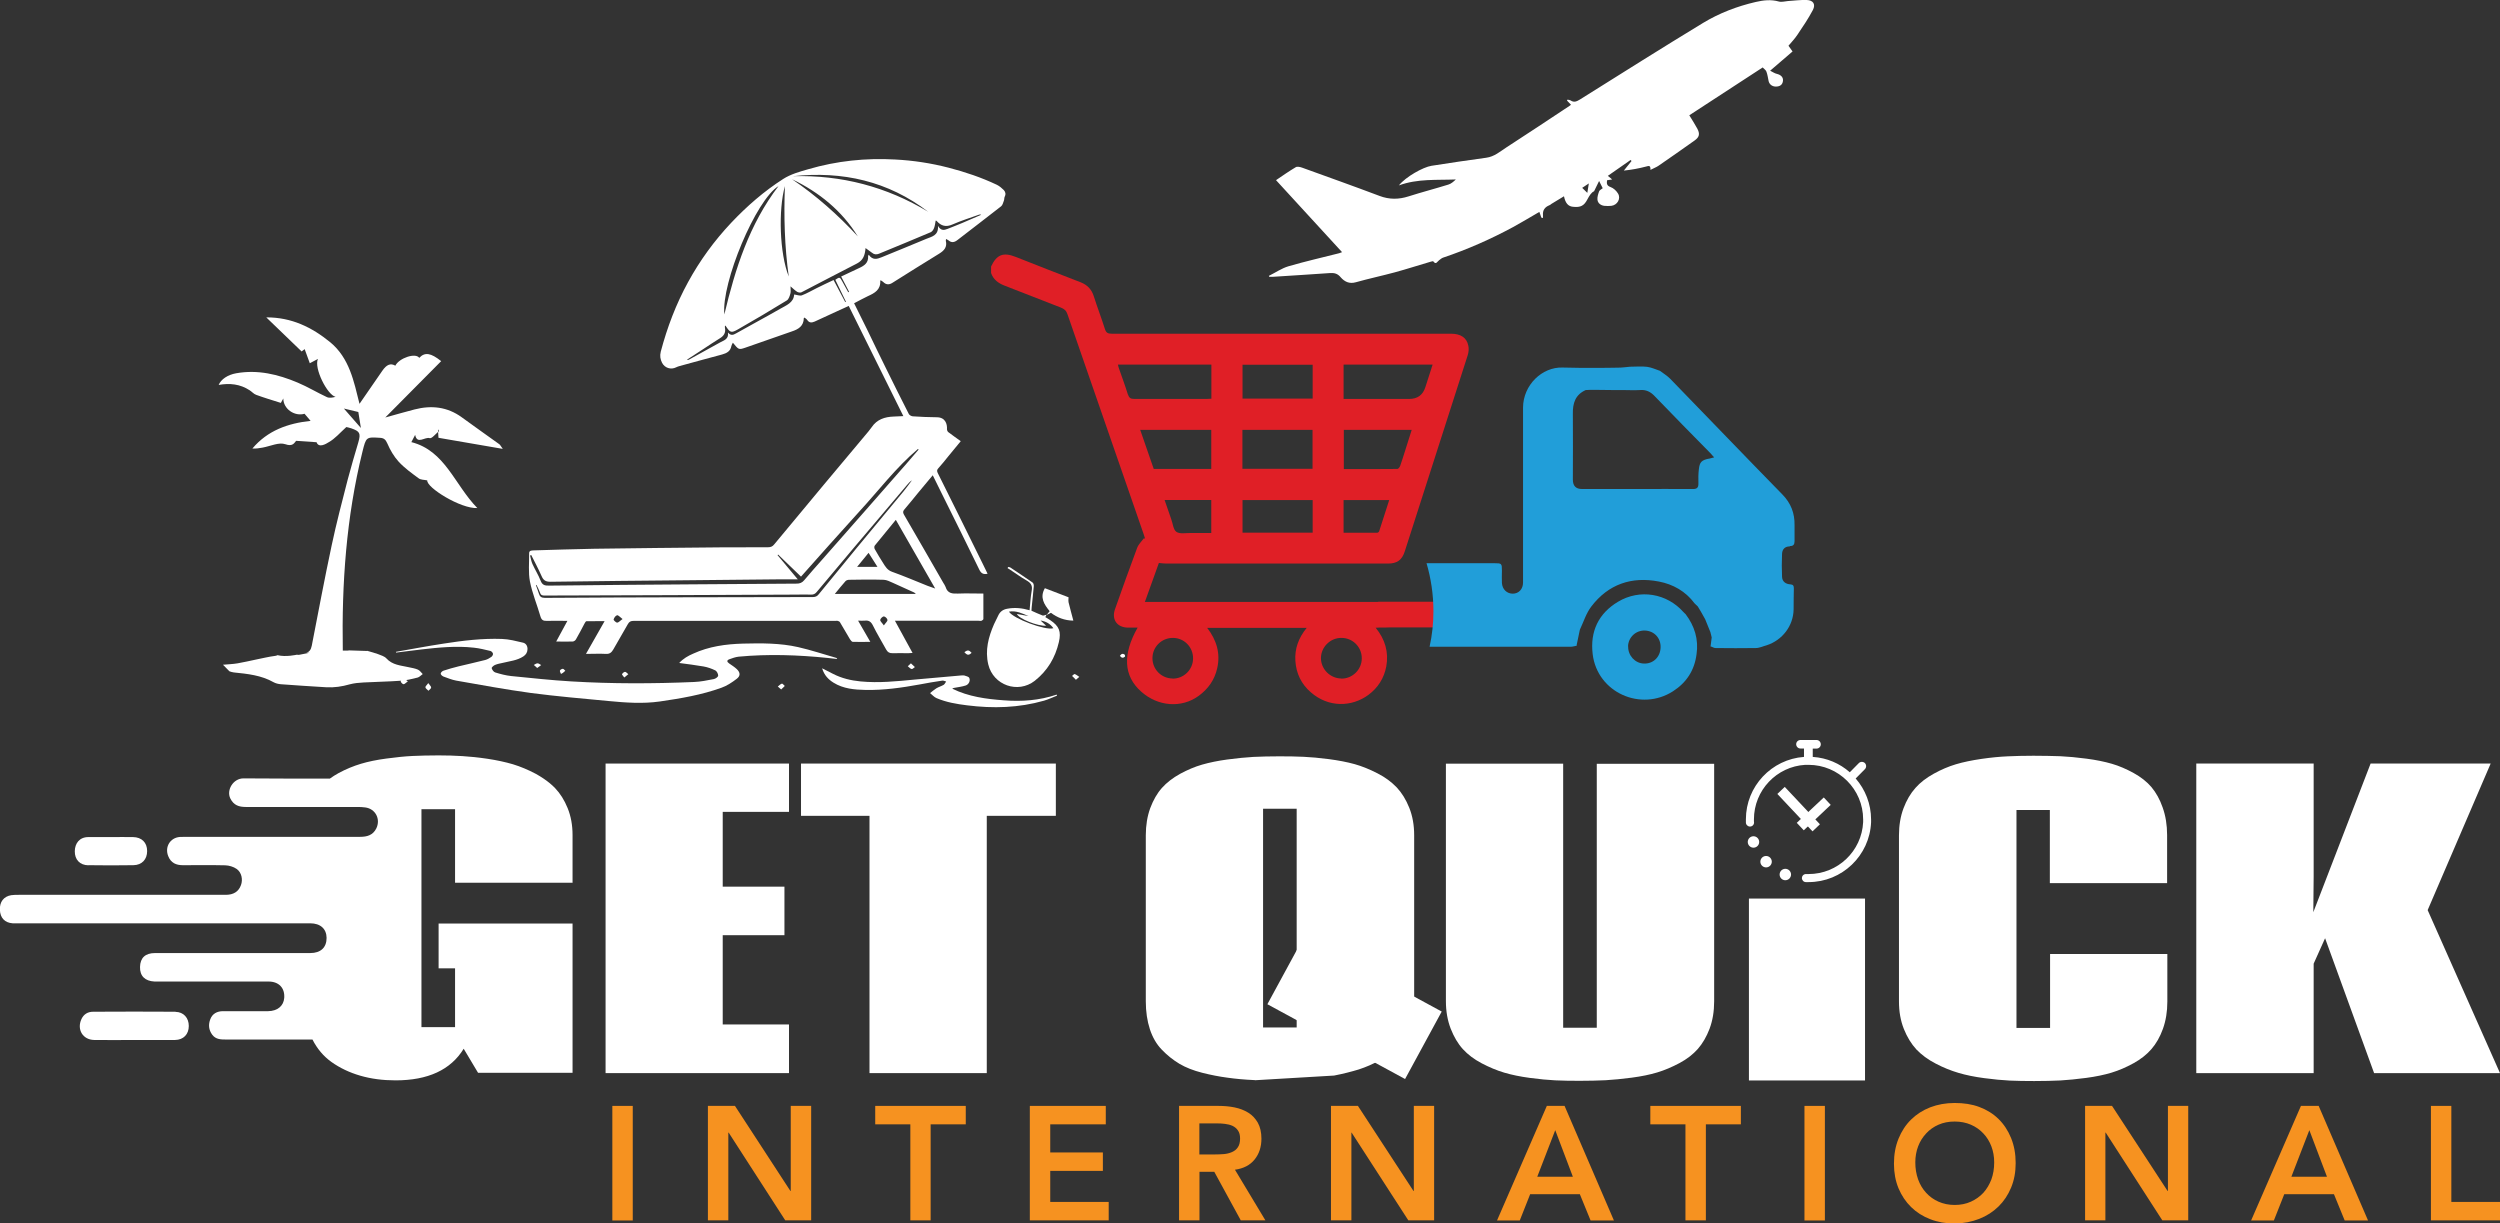 <?xml version="1.0" encoding="UTF-8"?>
<svg xmlns="http://www.w3.org/2000/svg" id="Layer_2" data-name="Layer 2" viewBox="0 0 214.26 104.84">
  <rect x="0" y="0" width="214.26" height="104.84" fill="#333333" stroke="none"/>
  <defs>
    <style>
      .cls-1 {
        fill: #219ed9;
      }

      .cls-2 {
        fill: #f69220;
      }

      .cls-3 {
        fill: #fff;
      }

      .cls-4 {
        fill: #e01f26;
      }
    </style>
  </defs>
  <g id="Layer_1-2" data-name="Layer 1">
    <path class="cls-3" d="M15.04,86.71c-2.35-.02-4.71-.01-7.06,0-.44,0-.8.2-1,.63-.41.89.11,1.77,1.09,1.79,1.15.02,2.29,0,3.44,0,1.16,0,2.32.01,3.49,0,.73-.01,1.18-.49,1.18-1.2,0-.69-.44-1.2-1.14-1.21"></path>
    <path class="cls-3" d="M7.58,74.15c1.28.02,2.57.02,3.85,0,.74-.01,1.18-.5,1.18-1.21,0-.73-.46-1.19-1.22-1.2-.62-.01-1.24,0-1.86,0s-1.3,0-1.95,0c-.78,0-1.16.55-1.17,1.21-.01.72.43,1.2,1.17,1.21"></path>
    <path class="cls-3" d="M49.07,75.69v-4.13c0-.84-.14-1.61-.42-2.3-.28-.69-.64-1.26-1.08-1.72-.28-.29-.61-.56-.98-.81-.21-.14-.43-.28-.67-.41-.66-.35-1.31-.62-1.96-.82-.65-.19-1.38-.35-2.18-.47-.8-.12-1.52-.19-2.16-.23-.64-.04-1.32-.06-2.03-.06-.83,0-1.58.02-2.24.05-.66.03-1.4.11-2.23.22-.83.11-1.56.26-2.19.45-.63.19-1.27.45-1.9.79-.27.15-.53.31-.76.48-2.46,0-4.93,0-7.4-.02-.89,0-1.48,1.01-1.13,1.72.29.59.75.73,1.32.73,1.8,0,3.6,0,5.4,0,1.4,0,2.79,0,4.19,0,.22,0,.43.01.65.04.88.11,1.34,1,.95,1.8-.29.58-.79.72-1.39.72-1.6,0-3.2,0-4.79,0-3.38,0-6.77,0-10.15,0-.17,0-.34,0-.51.01-.84.07-1.31.87-.99,1.65.23.58.68.77,1.25.77,1.21,0,2.42-.02,3.63.01.33.01.71.12.98.31.43.3.55.91.37,1.39-.2.55-.63.83-1.31.83-5.91,0-11.82,0-17.73,0-.22,0-.44,0-.65.03-.65.11-1,.58-.97,1.26.03.69.42,1.1,1.09,1.15.2.01.4,0,.6,0,8.13,0,16.25,0,24.38,0h.52c.88,0,1.4.47,1.41,1.25,0,.82-.5,1.3-1.4,1.3-.17,0-.35,0-.52,0-.91,0-1.82,0-2.73,0-3.35,0-6.7,0-10.05,0-.84,0-1.27.41-1.29,1.19-.02.77.42,1.21,1.24,1.25.15,0,.31,0,.46,0,3.1,0,6.21,0,9.31,0,.89,0,1.41.55,1.35,1.4-.05.69-.58,1.13-1.38,1.14-1.29,0-2.58,0-3.86,0-.51,0-.92.21-1.1.7-.17.45-.14.9.17,1.32.3.4.73.41,1.17.41h7.42c.4.79.94,1.43,1.62,1.92.73.52,1.55.91,2.48,1.18.93.27,1.93.4,3.02.4,2.78,0,4.73-.9,5.84-2.71l1.23,2.06h8.1v-12.79h-11.48v3.84h1.41v5.04h-2.88v-18.68h2.88v6.3h10.06Z"></path>
    <polygon class="cls-3" points="67.62 65.44 67.62 69.58 61.94 69.58 61.94 75.99 67.23 75.99 67.23 80.15 61.94 80.15 61.94 87.8 67.62 87.8 67.62 91.97 51.9 91.97 51.9 65.44 67.62 65.44"></polygon>
    <polygon class="cls-3" points="90.49 65.44 90.49 69.92 84.57 69.92 84.57 91.97 74.52 91.97 74.52 69.92 68.65 69.92 68.65 65.44 90.49 65.44"></polygon>
    <path class="cls-3" d="M107.54,92.57c-.88-.04-1.66-.11-2.35-.21-.69-.09-1.41-.23-2.16-.42-.75-.19-1.41-.45-1.95-.77-.55-.33-1.05-.73-1.5-1.2-.46-.47-.8-1.06-1.03-1.76-.23-.71-.35-1.5-.35-2.39v-14.24c0-.85.13-1.63.38-2.32.26-.69.59-1.27,1-1.73.41-.46.93-.86,1.56-1.21.63-.34,1.26-.61,1.89-.79.63-.18,1.35-.33,2.17-.44.82-.11,1.56-.18,2.22-.22.66-.03,1.4-.05,2.22-.05.76,0,1.46.01,2.08.04.62.03,1.34.09,2.17.2.83.11,1.56.25,2.21.43.64.18,1.3.45,1.96.79.67.34,1.21.75,1.65,1.21.43.46.79,1.04,1.07,1.74.28.7.42,1.48.42,2.35v14.24c0,.81-.13,1.54-.38,2.2-.26.65-.59,1.2-1,1.65-.41.44-.92.84-1.53,1.18-.61.34-1.23.61-1.85.81-.63.19-1.33.37-2.1.52l-6.77.4ZM108.25,88.06h2.88v-18.75h-2.88v18.75Z"></path>
    <path class="cls-3" d="M133.97,88.08h2.88v-22.62h10.06v20.36c0,.87-.13,1.64-.39,2.34-.26.69-.6,1.27-1.01,1.74-.41.46-.93.87-1.57,1.21-.64.34-1.27.61-1.9.8-.63.19-1.36.34-2.19.45-.83.11-1.57.18-2.24.22-.67.03-1.41.05-2.23.05-.76,0-1.46-.01-2.09-.04-.63-.03-1.36-.1-2.18-.21-.82-.11-1.55-.26-2.19-.45-.64-.19-1.28-.46-1.93-.8-.65-.34-1.19-.75-1.61-1.21-.43-.47-.77-1.05-1.05-1.76-.27-.7-.41-1.49-.41-2.35v-20.36h10.05v22.64Z"></path>
    <path class="cls-3" d="M175.7,69.42h-2.88v18.68h2.88v-6.34h10.05v4.08c0,.87-.13,1.64-.38,2.34-.25.69-.58,1.27-.99,1.74-.41.47-.92.87-1.54,1.21-.62.34-1.24.61-1.87.8-.63.19-1.35.34-2.17.45-.82.11-1.56.18-2.22.22-.66.03-1.41.05-2.24.05-.77,0-1.46-.01-2.1-.04-.63-.03-1.36-.1-2.19-.21-.83-.11-1.56-.26-2.2-.45-.64-.19-1.3-.45-1.96-.8-.66-.34-1.21-.75-1.65-1.21-.43-.47-.79-1.05-1.07-1.75-.28-.7-.42-1.48-.42-2.36v-14.24c0-.85.13-1.63.39-2.32.26-.69.6-1.27,1.02-1.74.41-.47.94-.87,1.57-1.22.63-.35,1.27-.62,1.9-.81.64-.19,1.37-.34,2.19-.46.82-.12,1.57-.19,2.24-.22.67-.03,1.41-.05,2.22-.05.86,0,1.63.02,2.29.04.66.03,1.42.1,2.25.21.84.11,1.56.26,2.18.44.62.18,1.24.45,1.86.79.63.35,1.14.75,1.53,1.21.39.47.72,1.05.96,1.75.25.7.38,1.49.38,2.36v4.12h-10.05v-6.27Z"></path>
    <polygon class="cls-3" points="203.47 91.97 199.27 80.41 198.29 82.59 198.29 91.97 188.23 91.97 188.23 65.44 198.29 65.44 198.29 75.12 198.26 78.18 203.17 65.44 213.46 65.44 208.06 78 214.26 91.97 203.47 91.97"></polygon>
    <rect class="cls-3" x="112.8" y="79.67" width="6.58" height="13.43" transform="translate(-15.23 147.16) rotate(-61.49)"></rect>
    <rect class="cls-2" x="52.48" y="94.78" width="1.75" height="9.82"></rect>
    <polygon class="cls-2" points="60.67 94.78 62.99 94.78 67.74 102.07 67.77 102.07 67.77 94.78 69.52 94.78 69.52 104.59 67.3 104.59 62.45 97.07 62.42 97.07 62.42 104.59 60.67 104.59 60.67 94.78"></polygon>
    <polygon class="cls-2" points="78.02 96.36 75.01 96.36 75.01 94.78 82.77 94.78 82.77 96.36 79.76 96.36 79.76 104.59 78.02 104.59 78.02 96.36"></polygon>
    <polygon class="cls-2" points="88.26 94.78 94.77 94.78 94.77 96.36 90.01 96.36 90.01 98.77 94.52 98.77 94.52 100.35 90.01 100.35 90.01 103.01 95.02 103.01 95.02 104.59 88.26 104.59 88.26 94.78"></polygon>
    <path class="cls-2" d="M101.03,94.78h3.41c.47,0,.93.04,1.37.13.44.09.83.24,1.17.45.34.21.61.5.82.86.2.36.31.82.31,1.37,0,.71-.2,1.31-.59,1.79-.39.48-.95.77-1.68.87l2.61,4.34h-2.11l-2.27-4.16h-1.27v4.16h-1.75v-9.82ZM104.14,98.94c.25,0,.5-.01.75-.03.25-.02.48-.08.69-.17.21-.09.38-.22.5-.4.13-.18.2-.43.2-.76,0-.29-.06-.52-.18-.69-.12-.18-.28-.31-.47-.4-.2-.09-.41-.14-.65-.17-.23-.03-.46-.04-.68-.04h-1.51v2.66h1.36Z"></path>
    <polygon class="cls-2" points="114.07 94.78 116.38 94.78 121.14 102.07 121.17 102.07 121.17 94.78 122.91 94.78 122.91 104.59 120.7 104.59 115.84 97.07 115.82 97.07 115.82 104.59 114.07 104.59 114.07 94.78"></polygon>
    <path class="cls-2" d="M132.58,94.78h1.51l4.23,9.82h-2l-.92-2.25h-4.26l-.89,2.25h-1.95l4.27-9.82ZM134.8,100.85l-1.51-3.99-1.54,3.99h3.05Z"></path>
    <polygon class="cls-2" points="144.45 96.36 141.44 96.36 141.44 94.78 149.2 94.78 149.2 96.36 146.2 96.36 146.2 104.59 144.45 104.59 144.45 96.36"></polygon>
    <rect class="cls-2" x="154.65" y="94.78" width="1.75" height="9.82"></rect>
    <path class="cls-2" d="M162.32,99.73c0-.79.13-1.5.39-2.14.26-.64.62-1.19,1.08-1.64.46-.45,1-.8,1.64-1.05.63-.24,1.33-.37,2.09-.37.77,0,1.47.1,2.11.34.64.24,1.19.58,1.65,1.03.46.45.82,1,1.08,1.64.26.64.39,1.35.39,2.14s-.13,1.47-.39,2.1c-.26.63-.62,1.17-1.08,1.62-.46.45-1.01.81-1.65,1.06-.64.25-1.34.39-2.11.4-.76,0-1.45-.12-2.09-.37-.63-.24-1.18-.59-1.64-1.04-.46-.45-.82-.99-1.08-1.61-.26-.63-.39-1.33-.39-2.09M164.15,99.62c0,.53.08,1.01.24,1.46.16.44.39.83.69,1.15.29.32.65.58,1.06.76.41.18.87.28,1.38.28s.97-.09,1.39-.28.77-.44,1.07-.76c.29-.32.52-.71.69-1.15.16-.44.24-.93.24-1.46,0-.49-.08-.95-.24-1.37-.16-.42-.39-.8-.69-1.11-.3-.32-.65-.57-1.07-.75-.42-.18-.88-.27-1.39-.27s-.97.09-1.38.27c-.41.18-.77.43-1.06.75-.3.32-.53.69-.69,1.11-.16.43-.24.88-.24,1.37"></path>
    <polygon class="cls-2" points="178.7 94.78 181.01 94.78 185.77 102.07 185.8 102.07 185.8 94.78 187.54 94.78 187.54 104.59 185.32 104.59 180.47 97.07 180.44 97.07 180.44 104.59 178.7 104.59 178.7 94.78"></polygon>
    <path class="cls-2" d="M197.21,94.78h1.51l4.23,9.82h-2l-.92-2.25h-4.26l-.89,2.25h-1.95l4.27-9.82ZM199.43,100.85l-1.51-3.99-1.54,3.99h3.05Z"></path>
    <polygon class="cls-2" points="208.34 94.78 210.09 94.78 210.09 103.01 214.26 103.01 214.26 104.59 208.34 104.59 208.34 94.78"></polygon>
    <rect class="cls-3" x="149.89" y="77.01" width="9.95" height="15.59"></rect>
    <path class="cls-3" d="M150.77,72.16c0,.27-.22.49-.49.49s-.49-.22-.49-.49.22-.49.49-.49.49.22.49.49"></path>
    <path class="cls-3" d="M151.85,73.85c0,.27-.22.49-.49.49s-.49-.22-.49-.49.22-.49.49-.49.49.22.49.49"></path>
    <path class="cls-3" d="M153.5,74.95c0,.27-.22.49-.49.49s-.49-.22-.49-.49.22-.49.49-.49.49.22.49.49"></path>
    <path class="cls-3" d="M154,70.53l.59.63s0,0,0,0l2.31-2.18s0,0,0,0l-.59-.63s0,0-.01,0l-2.31,2.17s0,0,0,0"></path>
    <path class="cls-3" d="M152.96,67.44l-.63.6s0,0,0,.01l3.01,3.2s0,0,0,0l.63-.6s0,0,0-.01l-3.01-3.2s0,0,0,0"></path>
    <path class="cls-3" d="M159.04,66.71s.03-.02.05-.04l.74-.75c.14-.14.14-.38,0-.52-.14-.14-.38-.14-.52,0l-.74.75s-.02.03-.03.04c-.86-.76-1.96-1.24-3.18-1.32v-.71h.32c.2,0,.37-.16.37-.37,0-.2-.16-.37-.37-.37h-1.37c-.2,0-.37.16-.37.36,0,.2.16.37.36.37h.31s0,.72,0,.72c-2.78.2-4.98,2.52-4.98,5.35,0,.08,0,.15,0,.23,0,.01,0,.02,0,.04,0,.19.16.35.35.35s.35-.15.35-.35c0-.03,0-.06-.01-.09,0-.06,0-.12,0-.18,0-2.49,1.95-4.53,4.4-4.67.09,0,.18,0,.28,0,2.58,0,4.68,2.1,4.68,4.68,0,.08,0,.15,0,.23-.12,2.48-2.17,4.45-4.68,4.45-.05,0-.1,0-.16,0-.02,0-.05,0-.07,0-.01,0-.03,0-.04,0h0c-.17.02-.3.17-.3.34,0,.19.15.35.34.35.02,0,.04,0,.06,0,.06,0,.11,0,.17,0,2.88,0,5.24-2.28,5.36-5.13,0-.08,0-.15,0-.23,0-1.34-.5-2.57-1.31-3.51"></path>
    <path class="cls-1" d="M145.4,56.07c-.17,1.37-.86,2.43-2.01,3.17-2.74,1.77-6.49.13-6.89-3.17-.24-1.96.51-3.5,2.16-4.49,1.89-1.14,4.21-.71,5.61.87.06.07.13.12.19.18.77,1.02,1.13,2.16.94,3.45M139.54,55.4c-.02.78.59,1.45,1.35,1.47.79.03,1.4-.55,1.43-1.37.03-.81-.54-1.43-1.34-1.46-.78-.03-1.43.58-1.45,1.36"></path>
    <path class="cls-4" d="M129.23,51.57h-10.99c-.06,0-.13,0-.19.02h-19.93c.42-1.17.82-2.27,1.2-3.34.24.02.44.05.64.05,6.33,0,12.66,0,18.99,0,.79,0,1.21-.3,1.45-1.06,1.8-5.6,3.6-11.2,5.39-16.8.08-.25.11-.56.05-.82-.14-.69-.66-1.02-1.5-1.02-9.69,0-19.38,0-29.07,0-.32,0-.47-.08-.57-.39-.3-.95-.66-1.88-.96-2.83-.19-.59-.55-.96-1.13-1.19-1.86-.71-3.72-1.45-5.58-2.18-1.05-.41-1.61-.19-2.09.83v.56c.2.57.63.88,1.18,1.09,1.61.61,3.2,1.26,4.8,1.87.3.12.47.27.57.58,2.17,6.28,4.34,12.55,6.52,18.82.05.13.09.27.13.41-.03-.01-.07-.03-.1-.04-.2.27-.47.52-.58.82-.65,1.74-1.28,3.5-1.9,5.26-.31.88.17,1.56,1.1,1.58.27,0,.54,0,.84,0-1.31,2.3-1.2,4.15.3,5.48,1.44,1.29,3.46,1.44,4.93.37.82-.6,1.37-1.38,1.59-2.37.29-1.27-.05-2.41-.86-3.46h8.53c-.7.86-1.04,1.79-.97,2.84.07,1.07.51,1.98,1.32,2.68,1.52,1.33,3.51,1.27,4.93.23.83-.61,1.35-1.44,1.54-2.44.22-1.21-.09-2.32-.91-3.32.17,0,.27-.02.37-.02.29,0,.59.01.88-.01,0,0,.02,0,.03,0h10.04c.56,0,1.02-.46,1.02-1.02v-.17c0-.56-.46-1.02-1.02-1.02M112.5,45.65h-6.01v-2.79h6.01v2.79ZM115.16,31.25h7.62c-.21.65-.41,1.29-.62,1.93q-.32,1.01-1.38,1.01h-5.63v-2.94ZM115.16,36.84h5.83c-.2.61-.38,1.19-.56,1.77-.14.44-.28.89-.43,1.32-.04.1-.15.25-.23.26-1.53.02-3.05.01-4.6.01v-3.36ZM115.16,42.86h3.9c-.29.91-.57,1.79-.86,2.67-.02.06-.11.13-.17.13-.95,0-1.9,0-2.88,0v-2.81ZM106.49,31.26h6.01v2.9h-6.01v-2.9ZM106.48,36.84h6.01v3.34h-6.01v-3.34ZM103.81,45.68c-.6,0-1.2,0-1.79,0-.41,0-.91.1-1.2-.1-.27-.19-.3-.71-.44-1.08-.19-.54-.37-1.08-.57-1.65h4v2.82ZM96.67,33.83c-.23-.75-.5-1.48-.76-2.22-.04-.11-.07-.22-.1-.36h8.01v2.92c-.15,0-.28.02-.41.02-2.06,0-4.13,0-6.19,0-.3,0-.45-.07-.54-.37M97.72,36.84h6.09v3.35h-4.93c-.38-1.11-.77-2.21-1.16-3.35M100.48,58.15c-.96-.02-1.71-.79-1.71-1.74,0-.97.78-1.74,1.75-1.74.97,0,1.74.79,1.73,1.76,0,.97-.81,1.75-1.77,1.73M114.94,58.15c-.95-.02-1.72-.8-1.73-1.74,0-.95.8-1.75,1.76-1.74.97,0,1.75.79,1.74,1.76,0,.96-.81,1.75-1.77,1.73"></path>
    <path class="cls-1" d="M153.41,46.8c.3,0,.39-.15.39-.42,0-.45,0-.91,0-1.36.02-1.03-.31-1.9-1.05-2.65-3.22-3.29-6.4-6.61-9.6-9.9-.26-.27-.59-.46-.89-.69-.36-.12-.72-.29-1.09-.34-.48-.06-.98-.01-1.47-.01-.34.03-.67.08-1.01.08-.63.02-1.27.01-1.91.02-.95,0-1.91,0-2.86-.03-1.76-.06-3.38,1.5-3.39,3.43,0,1.84,0,3.67,0,5.5,0,3.17,0,6.34,0,9.5,0,.56-.37.95-.88.95-.51,0-.9-.38-.93-.92-.02-.35,0-.7,0-1.05,0-.62-.02-.64-.64-.64-1.94,0-3.88,0-5.82,0,.38,1.3.59,2.68.59,4.11,0,1.05-.11,2.07-.33,3.05,4.03,0,8.06,0,12.09,0,.17,0,.35-.06.52-.09,0-.03,0-.06,0-.08.09-.43.18-.86.27-1.29.32-.67.54-1.42.99-2,1.46-1.91,3.46-2.58,5.78-2.13,1.21.23,2.29.83,3.06,1.87.1.09.19.18.28.27.09.15.18.3.27.45.12.21.24.43.36.64.15.37.3.74.45,1.11.04.15.07.3.11.45-.03.24-.06.48-.09.72l-.03.03c.15.05.3.16.45.16,1.15.01,2.3.02,3.45,0,.32,0,.63-.16.94-.24-.21.03-.42.05-.63.08h0c-.13.01-.25.03-.38.05.13-.02.25-.04.38-.05h0c.21-.03.42-.05.63-.08,1.34-.44,2.27-1.66,2.3-3.05.01-.61,0-1.21.02-1.82,0-.22-.05-.33-.3-.35-.39-.02-.69-.23-.71-.63-.03-.66-.03-1.33,0-2,.02-.37.24-.62.65-.62M146.44,39.31c-.6.13-.77.28-.84.9-.05.4-.05.82-.04,1.23.01.35-.13.48-.48.47-1.59-.01-3.18,0-4.77,0h-4.73q-.78,0-.78-.8c0-1.88.02-3.76,0-5.64-.02-.91.21-1.64,1.1-2.04.25-.04,1.76,0,2.36,0,.28,0,.55,0,.83,0,.48,0,.97.03,1.45,0,.54-.05.93.15,1.3.55,1.56,1.63,3.15,3.23,4.72,4.83.1.11.2.22.35.39-.2.05-.34.09-.47.12"></path>
    <path class="cls-3" d="M108.77,23.63c.55-.27,1.08-.64,1.66-.81,1.44-.42,2.9-.75,4.35-1.12.07-.02.13-.05.24-.09-1.89-2.05-3.74-4.08-5.66-6.17.57-.39,1.12-.77,1.69-1.11.13-.08.38-.02.55.04,2.21.8,4.43,1.59,6.63,2.42.84.32,1.65.31,2.49.04,1.13-.36,2.28-.66,3.41-1.01.24-.07.44-.25.64-.44-1.64.07-3.27-.08-4.88.51.58-.73,2.08-1.57,2.79-1.68,1.56-.24,3.12-.48,4.69-.69.7-.09,1.2-.54,1.74-.89,1.81-1.17,3.61-2.37,5.41-3.56.04-.02.07-.06.12-.09-.12-.13-.23-.25-.34-.36.01-.03.02-.06.04-.08.09.02.19.02.27.07.3.2.53.08.81-.09,3.51-2.2,7.01-4.41,10.55-6.56,1.39-.84,2.91-1.42,4.5-1.79.65-.15,1.31-.23,1.98-.04.24.07.52-.02.78-.04.54-.03,1.08-.11,1.61-.09.56.02.79.36.53.86-.39.74-.86,1.43-1.33,2.13-.22.33-.49.61-.76.93.11.15.22.3.35.49-.62.53-1.23,1.06-1.92,1.65.22.11.39.23.57.27.34.08.55.28.53.57-.02.29-.18.47-.47.51-.38.06-.68-.13-.76-.45-.06-.27-.09-.56-.19-.82-.05-.14-.21-.24-.32-.36-2.11,1.37-4.21,2.74-6.29,4.1.24.39.48.76.69,1.15.23.44.18.71-.22,1-1.02.73-2.06,1.45-3.1,2.17-.2.14-.44.22-.7.36.02-.41-.14-.35-.36-.29-.61.16-1.23.28-1.92.35.22-.27.44-.55.66-.82-.03-.03-.05-.06-.08-.09-.64.45-1.29.9-1.95,1.36.12.11.23.19.37.31-.18.03-.31.05-.44.07-.03.27-.04.46.3.58.26.09.51.33.65.57.25.43-.07.98-.58,1.04-.2.02-.41.02-.61,0-.3-.04-.54-.22-.58-.51-.03-.24.06-.5.14-.73.04-.11.19-.17.31-.27-.08-.17-.17-.35-.31-.62-.16.31-.28.57-.43.88-.24.1-.42.41-.57.69-.28.54-.57.72-1.25.64-.4-.04-.64-.31-.76-.9-.37.22-.72.43-1.07.65-.06.04-.11.1-.18.12-.38.15-.59.42-.55.85,0,.08,0,.16,0,.24-.05,0-.09-.02-.14-.03-.05-.16-.11-.32-.17-.49-.76.44-1.5.89-2.25,1.3-1.93,1.04-3.92,1.92-6,2.62-.13.04-.23.15-.34.22-.15.1-.26.43-.5.1-.02-.03-.16.01-.23.03-1.03.3-2.04.63-3.07.91-1.11.3-2.24.54-3.34.85-.56.16-.97-.05-1.3-.43-.25-.3-.51-.38-.89-.36-1.63.12-3.25.21-4.88.32-.12,0-.23,0-.35,0-.01-.03-.02-.05-.03-.08M135.61,16.11c.15.15.28.28.43.42.05-.27.08-.5.13-.81-.22.15-.37.25-.57.38"></path>
    <path class="cls-3" d="M31.67,55.83c-.11.01-.21.03-.32.04.11-.01.22-.03.32-.04h0c.18-.02.36-.04.53-.07-.18.02-.36.04-.53.07h0Z"></path>
    <path class="cls-3" d="M77.43,35.68c-1.58-3.19-3.12-6.3-4.69-9.46-.26.12-.51.24-.77.35-.72.33-1.43.66-2.15.99-.25.11-.47.12-.64-.14-.05-.08-.16-.14-.23-.2-.03.02-.06.03-.06.04-.01.69-.46.96-1.04,1.15-1.33.45-2.65.94-3.98,1.39-.56.19-.57.17-1.06-.43-.05.1-.11.19-.13.29-.08.45-.4.61-.79.72-1.21.32-2.42.66-3.64.99-.1.03-.21.06-.3.11-.45.23-.98.06-1.21-.39-.15-.3-.2-.59-.11-.95.55-2.08,1.31-4.08,2.34-5.96,1.01-1.85,2.24-3.54,3.69-5.08,1.34-1.42,2.82-2.71,4.46-3.76.64-.41,1.42-.63,2.16-.84,2.43-.71,4.91-.97,7.43-.83,1.55.08,3.07.31,4.58.7,1.43.37,2.82.84,4.15,1.47.22.11.42.28.59.45.14.15.19.35.08.56-.05.1-.03.23-.07.34-.07.17-.11.39-.24.49-1.24.98-2.5,1.92-3.74,2.89-.27.21-.51.25-.77.03-.05-.04-.12-.07-.21-.12,0,.07-.03.12-.02.15.13.54-.13.84-.57,1.11-1.35.82-2.68,1.67-4.01,2.5-.28.18-.54.17-.78-.07-.07-.06-.15-.11-.22-.15-.03.02-.04.03-.04.04.05.77-.48,1.06-1.06,1.32-.39.18-.77.4-1.18.61.38.78.76,1.53,1.13,2.28.53,1.09,1.05,2.19,1.59,3.27.65,1.32,1.3,2.63,1.97,3.94.05.1.22.19.34.2.68.04,1.37.08,2.05.08.73,0,.91.56.88,1.03,0,.08.05.2.12.25.34.26.69.5,1.06.77-.37.45-.72.88-1.07,1.3-.28.35-.56.7-.86,1.03-.13.14-.11.25-.04.4.59,1.19,1.19,2.38,1.78,3.58.7,1.4,1.39,2.81,2.08,4.21.14.27.27.55.41.84-.35.08-.55-.02-.71-.35-1.06-2.2-2.16-4.38-3.24-6.57-.24-.49-.49-.99-.75-1.52-.44.52-.85,1.01-1.25,1.5-.39.48-.78.96-1.18,1.43-.13.15-.14.26-.04.44,1.13,1.94,2.25,3.89,3.37,5.84.07.12.16.24.2.36.17.57.59.59,1.08.57.71-.03,1.43,0,2.16,0,0,.74,0,1.46,0,2.18,0,.05-.09.12-.16.15-.08.03-.17,0-.25,0h-7.17c.52.94,1,1.82,1.51,2.76-.15,0-.25.02-.35.02-.46,0-.92-.01-1.37,0-.26.01-.42-.09-.54-.31-.38-.69-.79-1.36-1.14-2.07-.16-.32-.35-.45-.69-.41-.16.02-.33,0-.58,0,.36.63.69,1.2,1.05,1.82-.55,0-1.02.01-1.5,0-.08,0-.18-.13-.24-.22-.29-.48-.57-.98-.86-1.46-.03-.06-.12-.1-.19-.12-.06-.02-.13,0-.19,0-5.77,0-11.53,0-17.3,0-.24,0-.38.06-.5.28-.4.73-.84,1.43-1.24,2.16-.15.26-.31.41-.64.39-.54-.03-1.09,0-1.71,0,.54-.95,1.05-1.85,1.6-2.81-.55,0-1.06,0-1.56.01-.06,0-.12.13-.17.21-.24.45-.47.91-.73,1.35-.05.09-.18.18-.28.18-.45.02-.9,0-1.41,0,.32-.59.62-1.15.96-1.77-.64,0-1.21-.02-1.78,0-.3.01-.44-.08-.53-.38-.29-1-.7-1.98-.9-2.99-.15-.78-.06-1.61-.07-2.42,0-.24.19-.24.37-.25,1.73-.05,3.46-.11,5.19-.14,3.6-.05,7.2-.09,10.79-.12,1.38-.01,2.76-.01,4.13-.01.22,0,.38-.06.52-.24,1.43-1.72,2.86-3.44,4.29-5.16,1.17-1.4,2.34-2.79,3.51-4.19.19-.23.39-.45.56-.7.45-.67,1.12-.88,1.87-.91.26-.01.53-.03.87-.04M68.39,49.65c-.56,0-1.03,0-1.5,0-2.66.02-5.32.05-7.97.08-3.92.04-7.84.07-11.76.13-.42,0-.6-.15-.75-.5-.27-.61-.58-1.19-.88-1.79-.03.01-.07.02-.1.04.06.24.1.49.2.72.22.49.51.94.7,1.43.14.38.36.44.72.43,4.13-.05,8.26-.08,12.39-.11,2.95-.02,5.89-.04,8.84-.06.27,0,.47-.08.65-.3.49-.59,1.01-1.16,1.51-1.73,1.24-1.42,2.49-2.83,3.74-4.25,1.17-1.33,2.33-2.66,3.5-3.99.35-.4.7-.81,1.05-1.22-.02-.02-.04-.04-.06-.05-1.89,1.6-3.38,3.58-5.05,5.39-1.67,1.83-3.31,3.69-4.97,5.55-.68-.65-1.32-1.27-1.96-1.89-.02.01-.03.03-.05.05.56.67,1.11,1.33,1.74,2.08M76.77,44.56c-.63.77-1.22,1.48-1.8,2.2-.05.06-.05.22,0,.3.23.41.47.81.72,1.2.19.3.36.6.75.74,1.03.37,2.04.8,3.06,1.21.19.07.38.14.65.23-1.14-1.99-2.24-3.91-3.37-5.88M74.47,21.85c.32.46.69.36,1.08.2,1.28-.53,2.57-1.04,3.84-1.58.46-.19,1.06-.28,1-1.11.25.44.53.37.81.26.42-.17.85-.33,1.27-.51.54-.23,1.08-.47,1.62-.7-.08-.04-.14-.03-.19-.01-.75.27-1.52.51-2.25.83-.58.26-1,.14-1.39-.31-.01-.01-.04,0-.07-.01-.04.21-.06.44-.14.64-.05.13-.15.29-.28.35-1.48.63-2.97,1.24-4.45,1.85-.22.09-.41.06-.59-.09-.17-.13-.34-.25-.55-.4-.05.6-.19,1.04-.73,1.32-1.59.81-3.17,1.65-4.76,2.47-.09.05-.27.02-.37-.04-.19-.12-.35-.28-.57-.47,0,.26.04.45-.01.62-.06.21-.14.49-.31.59-1.38.85-2.77,1.67-4.17,2.47-.6.34-.68.3-1.07-.29,0-.01-.03-.01-.05-.02,0,0-.01.02-.01.02,0,.05-.01.11,0,.16.09.43-.1.71-.46.92-.46.28-.91.59-1.37.89-.48.31-.96.62-1.43.93.07.03.12.02.16,0,.89-.49,1.79-.99,2.68-1.48.33-.18.76-.28.68-.85.24.28.44.22.68.08,1.25-.71,2.52-1.38,3.77-2.1.54-.31,1.19-.54,1.22-1.24.25.03.5.14.67.07.45-.17.86-.42,1.29-.63.46-.23.93-.45,1.42-.68.35.65.67,1.27,1,1.89.02-.01.04-.02.06-.03-.3-.63-.61-1.26-.91-1.88.36-.25.39-.24.58.11.17.32.35.64.53.96.02-.01.05-.03.07-.04-.22-.43-.45-.86-.68-1.31.53-.25,1.04-.49,1.55-.73.44-.2.8-.45.76-1.01,0-.02.01-.04.04-.12M45.98,50.13s-.03.01-.05.02c.08.24.18.47.25.71.08.27.21.38.52.38,4.02-.03,8.03-.04,12.04-.05,3.64,0,7.28-.02,10.92-.02.22,0,.37-.06.51-.24,1.09-1.34,2.18-2.67,3.28-4,1.33-1.61,2.66-3.21,3.99-4.82.25-.3.48-.63.72-.95-.2.13-.34.3-.48.47-1.52,1.79-3.03,3.57-4.54,5.36-1.05,1.24-2.1,2.49-3.14,3.74-.13.16-.27.24-.49.23-.42-.02-.85,0-1.28,0-3.97.02-7.94.04-11.91.05-3.2.01-6.41.02-9.61.03-.19,0-.35,0-.42-.23-.08-.23-.2-.45-.31-.68M71.54,50.9h6.95c-.08-.07-.11-.1-.14-.12-.61-.28-1.22-.56-1.83-.83-.25-.11-.52-.25-.78-.26-.99-.03-1.98-.02-2.98,0-.1,0-.24.05-.3.12-.31.35-.6.71-.92,1.1M66.72,15.95c-1.93,1.17-4.91,8.28-4.64,11,.93-3.92,2.14-7.73,4.64-11M67.97,15.1c4.15-.11,8.01.9,11.58,3.05-3.44-2.63-7.34-3.5-11.58-3.05M67.6,23.7c-.36-2.57-.43-5.16-.33-7.75-.57,2.03-.46,5.77.33,7.75M73.52,20.26c-1.38-2.21-3.31-3.78-5.64-4.9,2.08,1.41,3.94,3.06,5.64,4.9M73.46,48.58h1.74c-.26-.41-.49-.78-.76-1.2-.33.41-.63.77-.98,1.2M53.35,53.05c-.21-.16-.36-.34-.46-.32-.13.03-.26.21-.3.36-.02.06.2.27.3.27.13,0,.25-.16.46-.3M75.75,53.6c.15-.22.32-.35.31-.47-.01-.12-.2-.3-.31-.3-.11,0-.3.19-.31.3-.01.12.16.25.31.47"></path>
    <path class="cls-3" d="M33.9,55.87c1.37-.24,2.74-.5,4.12-.71,1.66-.26,3.32-.46,5-.4.61.02,1.21.18,1.81.32.24.06.38.27.38.54,0,.28-.13.49-.36.64-.54.35-1.16.4-1.76.55-.23.05-.46.09-.67.18-.12.05-.3.21-.28.28.04.14.17.32.3.36.45.14.91.26,1.37.31,1.72.17,3.44.36,5.16.46,3.5.21,7,.2,10.5.05.57-.02,1.14-.14,1.71-.25.15-.03.37-.19.37-.3,0-.15-.12-.39-.26-.45-.31-.15-.65-.27-.99-.33-.68-.12-1.36-.2-2.09-.3.35-.38.76-.61,1.2-.8,1.35-.62,2.8-.82,4.27-.86,1.58-.04,3.17-.05,4.72.3,1.1.25,2.17.61,3.26.92.04.01.07.04.09.1-.27-.03-.54-.06-.81-.09-2.54-.26-5.09-.35-7.64-.11-.27.03-.54.13-.79.22-.24.09-.22.22-.02.36.23.16.47.31.66.49.3.29.32.57,0,.82-.4.31-.84.6-1.31.77-1.71.62-3.5.92-5.29,1.18-1.48.21-2.94.1-4.41-.04-2.22-.21-4.44-.4-6.65-.69-2.14-.29-4.27-.69-6.4-1.06-.37-.07-.73-.22-1.09-.35-.1-.04-.24-.17-.23-.25,0-.09.14-.22.24-.25.42-.14.85-.26,1.29-.37.77-.19,1.54-.35,2.3-.55.18-.05.35-.15.51-.26.08-.06.16-.19.14-.28-.02-.09-.13-.21-.22-.23-.47-.11-.93-.23-1.41-.28-1.51-.17-3.01-.02-4.5.15-.73.09-1.46.18-2.18.27,0-.03,0-.05,0-.07"></path>
    <path class="cls-3" d="M89.69,52.69c-.03.06-.06.12-.1.2.14.09.29.17.42.26.77.52.95.97.74,1.88-.31,1.34-.98,2.46-2.07,3.32-1.44,1.12-3.55.38-3.98-1.4-.29-1.22.01-2.34.49-3.45.11-.25.25-.49.36-.74.15-.34.42-.53.78-.59.63-.12,1.25-.06,1.91.13.06-.57.08-1.12.18-1.67.08-.42-.05-.66-.42-.87-.51-.29-.98-.64-1.47-.96-.06-.04-.12-.08-.18-.11.02-.03.04-.07.06-.1.07.02.15.02.2.06.63.42,1.26.84,1.88,1.27.08.05.12.21.11.32-.05.61-.12,1.21-.18,1.81-.01.09-.01.19-.02.29.32.14.63.29.95.41.09.03.22-.04.34-.07h0ZM89.19,53.19c.15.14.29.27.47.44-.74.04-2.33-.59-2.51-1.01.35.07.68.12,1,.18-.53-.22-1.05-.49-1.68-.38.36.6,3.15,1.64,3.81,1.42-.27-.38-.63-.58-1.09-.66"></path>
    <path class="cls-3" d="M70.47,57.28c.34.17.63.32.92.47.74.38,1.53.57,2.36.65,1.56.15,3.11-.01,4.66-.16,1.32-.12,2.63-.23,3.95-.35.09,0,.2-.02.28,0,.16.05.38.1.43.21.12.24-.05.57-.31.65-.31.1-.64.14-.97.2-.06.01-.11.02-.18.07,1.4.69,2.91.89,4.43,1,1.53.12,3.05.01,4.52-.49.01.03.02.06.03.09-.37.14-.73.32-1.11.43-2.17.62-4.37.68-6.59.4-.9-.11-1.79-.26-2.63-.62-.21-.09-.37-.29-.55-.43.18-.14.35-.29.54-.41.2-.12.43-.18.63-.3.09-.06.14-.19.21-.28-.11-.03-.22-.09-.32-.08-.65.1-1.3.2-1.95.33-1.53.28-3.08.5-4.64.47-.95-.02-1.9-.1-2.74-.62-.45-.28-.8-.64-.98-1.23"></path>
    <path class="cls-3" d="M89.7,52.7c.08-.1.16-.19.26-.32-.47-.57-.87-1.18-.41-1.97.69.26,1.37.53,2.03.78,0,.1-.03.27,0,.43.12.51.27,1.02.41,1.57-.76-.01-1.38-.26-1.92-.67-.13.07-.26.13-.38.19h0Z"></path>
    <path class="cls-3" d="M36.71,58.55c.12.18.25.28.24.37,0,.1-.15.19-.23.28-.09-.1-.24-.18-.26-.29-.02-.08.12-.19.25-.37"></path>
    <path class="cls-3" d="M34.96,58.39c-.18.13-.29.26-.38.25-.1-.02-.23-.16-.24-.26,0-.07.15-.22.24-.23.09-.01.19.12.37.24"></path>
    <path class="cls-3" d="M66.95,59.09c-.13-.11-.21-.18-.29-.25.12-.09.22-.21.35-.25.06-.02.16.13.25.2-.09.09-.19.18-.31.3"></path>
    <path class="cls-3" d="M92.21,58.26c-.13-.13-.23-.23-.33-.33.08-.06.18-.18.23-.16.14.05.26.16.39.24-.08.07-.16.14-.29.25"></path>
    <path class="cls-3" d="M78.07,56.85c.14.13.24.22.34.32-.09.06-.21.19-.28.17-.12-.03-.22-.16-.33-.24.08-.07.15-.14.27-.25"></path>
    <path class="cls-3" d="M53.5,58.06c-.09-.13-.21-.24-.19-.28.05-.09.17-.2.26-.2.09,0,.18.13.28.2-.1.08-.19.16-.34.28"></path>
    <path class="cls-3" d="M46.03,57.24c-.12-.1-.2-.18-.28-.25.1-.05.21-.14.32-.14.1,0,.2.09.31.15-.1.07-.2.15-.34.25"></path>
    <path class="cls-3" d="M82.65,55.89c.28-.2.4-.19.62.06-.24.23-.38.22-.62-.06"></path>
    <path class="cls-3" d="M48.08,57.76c-.03-.1-.12-.21-.09-.29.02-.07.16-.15.25-.15.07,0,.14.11.21.17-.07.06-.14.12-.21.18-.05.03-.11.06-.16.09"></path>
    <path class="cls-3" d="M95.98,56.21c.12-.18.25-.23.41-.1.03.03.04.15.02.17-.15.13-.29.12-.43-.07"></path>
    <path class="cls-3" d="M35.23,37.94c.14-.27.25-.49.35-.67.17.86.83.15,1.24.28.17.06.47-.31.73-.54,0-.08,0-.15-.01-.22.03.05.06.1.09.16-.03.02-.05.04-.08.07,0,.15.02.3.03.5,1.78.31,3.56.61,5.51.95-.18-.24-.22-.35-.3-.4-1.07-.77-2.15-1.53-3.22-2.31-1.24-.9-2.6-1.04-4.04-.67-.77.2-1.54.42-2.51.69,1.67-1.69,3.23-3.26,4.79-4.83-.89-.71-1.4-.79-1.88-.28-.3-.46-1.71,0-2.05.67-.41-.24-.75-.09-1.11.43-.64.94-1.3,1.88-1.96,2.84-.48-1.92-.86-3.92-2.51-5.28-1.57-1.28-3.31-2.14-5.48-2.13,1.06,1.02,2.02,1.95,3.03,2.92.06-.04.23-.17.26-.2.15.4.29.79.44,1.21.29-.15.47-.24.7-.37-.37.77.8,3.09,1.51,3.25-.26.07-.54.12-.75.02-.84-.39-1.64-.88-2.5-1.24-1.68-.71-3.42-1.13-5.27-.8-.73.13-1.3.52-1.5,1,.94-.17,1.84-.08,2.66.46.19.12.35.32.56.39.65.24,1.32.44,2.11.69.02-.04.11-.21.21-.38,0,.9.97,1.56,1.82,1.31.18.21.33.39.52.61-1.96.21-3.69.83-4.99,2.37.31.02.6-.03.88-.08.66-.12,1.4-.48,1.94-.29.65.23.77-.12.93-.29.63.04,1.16.08,1.75.12.19.54.85.12,1.04,0,.54-.3.97-.81,1.51-1.3.06.01.25.05.43.11.74.26.82.43.6,1.2-.31,1.06-.63,2.12-.91,3.19-.48,1.87-.97,3.74-1.37,5.62-.61,2.86-1.15,5.74-1.71,8.62-.07.35-.21.53-.47.6h.29c-.28.06-.57.11-.85.17-.09.02-.17.02-.23,0,0,0-.01,0-.02,0,0,0-.94.22-1.66.04-.05.03-.11.05-.19.06-.56.07-1.11.21-1.67.32-.52.11-1.04.23-1.56.32-.41.07-.83.08-1.25.12.18.19.37.38.55.56.12.04.25.09.38.1,1.18.12,2.35.24,3.41.84.18.1.4.15.61.17,1.3.1,2.6.18,3.9.26.68.04,1.35-.06,2.01-.25.38-.1.78-.14,1.18-.16,1.07-.06,2.14-.07,3.2-.15.48-.03.96-.15,1.44-.27.16-.04.29-.2.44-.3-.13-.13-.25-.31-.41-.38-.25-.11-.53-.15-.8-.21-.67-.15-1.39-.18-1.91-.76-.17-.18-.46-.26-.71-.36-.29-.11-.59-.18-.88-.27,0,0,0-.01,0-.02-.03.01-.05.02-.05.02l-1.54-.05s-.1.02-.16.02c-.13,0-.26,0-.39,0-.1-5.74.3-11.43,1.68-17.03.32-1.29.32-1.28,1.5-1.21.35.02.49.15.64.49.24.56.56,1.11.97,1.56.5.54,1.11.98,1.71,1.42.18.14.47.12.74.18-.09.6,2.87,2.45,4.29,2.37-1.95-1.99-2.75-4.91-5.65-5.65M29.46,35.01c.45.11.84.2,1.25.3.07.44.14.88.22,1.37-.52-.59-.96-1.1-1.46-1.67"></path>
  </g>
</svg>
